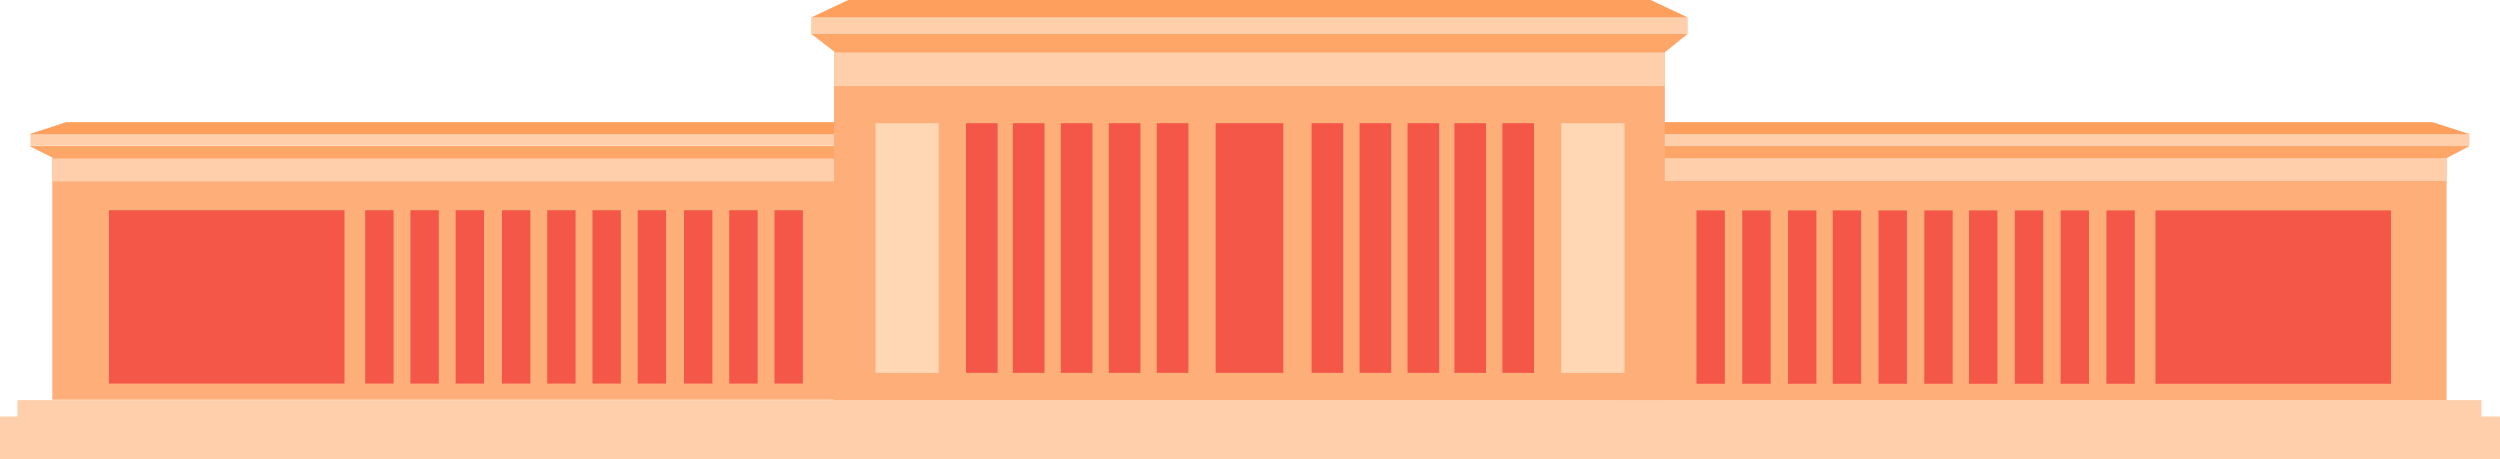   <svg version="1.1" xmlns="http://www.w3.org/2000/svg" xmlns:xlink="http://www.w3.org/1999/xlink" x="0px" y="0px" viewBox="0 0 229.3 42.1" style="enable-background:new 0 0 229.3 42.1;" xml:space="preserve">
   <g>
    <rect x="1.6" y="36.7" style="fill:#FFCEAA;" width="226" height="3.1">
    </rect>
    <rect y="38.2" style="fill:#FFCEAA;" width="229.3" height="3.9">
    </rect>
    <rect x="148.2" y="14.5" style="fill:#FEAE79;" width="76.2" height="22.2">
    </rect>
    <rect x="148.2" y="14.5" style="fill:#FFCEAA;" width="76.2" height="2.1">
    </rect>
    <rect x="146.1" y="12.3" style="fill:#FFCEAA;" width="80.4" height="1.1">
    </rect>
    <polygon style="fill:#FEA568;" points="224.4,14.5 148.2,14.5 146.1,13.4 226.5,13.4 	">
    </polygon>
    <polygon style="fill:#FE9F5E;" points="226.5,12.3 146.1,12.3 149.5,11.2 223.1,11.2 	">
    </polygon>
    <rect x="4.9" y="14.5" transform="matrix(-1 -4.489354e-11 4.489354e-11 -1 85.897 51.163)" style="fill:#FEAE79;" width="76.2" height="22.2">
    </rect>
    <rect x="4.9" y="14.5" transform="matrix(-1 -4.487001e-11 4.487001e-11 -1 85.897 31.141)" style="fill:#FFCEAA;" width="76.2" height="2.1">
    </rect>
    <rect x="2.7" y="12.3" transform="matrix(-1 -4.489710e-11 4.489710e-11 -1 85.897 25.67)" style="fill:#FFCEAA;" width="80.4" height="1.1">
    </rect>
    <polygon style="fill:#FEA568;" points="4.9,14.5 81,14.5 83.2,13.4 2.7,13.4 	">
    </polygon>
    <polygon style="fill:#FE9F5E;" points="2.7,12.3 83.2,12.3 79.8,11.2 6.1,11.2 	">
    </polygon>
    <rect x="76.5" y="4.8" style="fill:#FEAE79;" width="76.2" height="31.9">
    </rect>
    <rect x="76.5" y="4.8" style="fill:#FFCEAA;" width="76.2" height="3.1">
    </rect>
    <rect x="74.4" y="1.6" style="fill:#FFCEAA;" width="80.4" height="1.5">
    </rect>
    <polygon style="fill:#FEA568;" points="152.7,4.8 76.6,4.8 74.4,3.1 154.8,3.1 	">
    </polygon>
    <polygon style="fill:#FE9F5E;" points="154.8,1.6 74.4,1.6 77.8,0 151.4,0 	">
    </polygon>
    <rect x="80.3" y="11.3" style="fill:#FFD7B5;" width="5.8" height="22.9">
    </rect>
    <rect x="143.2" y="11.3" style="fill:#FFD7B5;" width="5.8" height="22.9">
    </rect>
    <g>
     <rect x="155.6" y="19.3" style="fill:#F45747;" width="2.6" height="15.9">
     </rect>
     <rect x="159.8" y="19.3" style="fill:#F45747;" width="2.6" height="15.9">
     </rect>
     <rect x="164" y="19.3" style="fill:#F45747;" width="2.6" height="15.9">
     </rect>
     <rect x="168.1" y="19.3" style="fill:#F45747;" width="2.6" height="15.9">
     </rect>
     <rect x="172.3" y="19.3" style="fill:#F45747;" width="2.6" height="15.9">
     </rect>
     <rect x="176.5" y="19.3" style="fill:#F45747;" width="2.6" height="15.9">
     </rect>
     <rect x="180.6" y="19.3" style="fill:#F45747;" width="2.6" height="15.9">
     </rect>
     <rect x="184.8" y="19.3" style="fill:#F45747;" width="2.6" height="15.9">
     </rect>
     <rect x="189" y="19.3" style="fill:#F45747;" width="2.6" height="15.9">
     </rect>
     <rect x="193.2" y="19.3" style="fill:#F45747;" width="2.6" height="15.9">
     </rect>
     <rect x="197.7" y="19.3" style="fill:#F45747;" width="21.6" height="15.9">
     </rect>
     <rect x="71.1" y="19.3" transform="matrix(-1 -4.497082e-11 4.497082e-11 -1 144.737 54.481)" style="fill:#F45747;" width="2.6" height="15.9">
     </rect>
     <rect x="66.9" y="19.3" transform="matrix(-1 -4.497082e-11 4.497082e-11 -1 136.388 54.481)" style="fill:#F45747;" width="2.6" height="15.9">
     </rect>
     <rect x="62.7" y="19.3" transform="matrix(-1 -4.497082e-11 4.497082e-11 -1 128.039 54.481)" style="fill:#F45747;" width="2.6" height="15.9">
     </rect>
     <rect x="58.6" y="19.3" transform="matrix(-1 -4.497082e-11 4.497082e-11 -1 119.69 54.481)" style="fill:#F45747;" width="2.6" height="15.9">
     </rect>
     <rect x="54.4" y="19.3" transform="matrix(-1 -4.637591e-11 4.637591e-11 -1 111.341 54.481)" style="fill:#F45747;" width="2.6" height="15.9">
     </rect>
     <rect x="50.2" y="19.3" transform="matrix(-1 -4.497082e-11 4.497082e-11 -1 102.992 54.481)" style="fill:#F45747;" width="2.6" height="15.9">
     </rect>
     <rect x="46" y="19.3" transform="matrix(-1 -4.426782e-11 4.426782e-11 -1 94.643 54.481)" style="fill:#F45747;" width="2.6" height="15.9">
     </rect>
     <rect x="41.9" y="19.3" transform="matrix(-1 -4.567336e-11 4.567336e-11 -1 86.294 54.481)" style="fill:#F45747;" width="2.6" height="15.9">
     </rect>
     <rect x="37.7" y="19.3" transform="matrix(-1 -4.497082e-11 4.497082e-11 -1 77.945 54.481)" style="fill:#F45747;" width="2.6" height="15.9">
     </rect>
     <rect x="33.5" y="19.3" transform="matrix(-1 -4.497082e-11 4.497082e-11 -1 69.596 54.481)" style="fill:#F45747;" width="2.6" height="15.9">
     </rect>
     <rect x="10" y="19.3" transform="matrix(-1 -4.488377e-11 4.488377e-11 -1 41.595 54.481)" style="fill:#F45747;" width="21.6" height="15.9">
     </rect>
     <rect x="88.6" y="11.3" style="fill:#F45747;" width="2.9" height="22.9">
     </rect>
     <rect x="92.9" y="11.3" style="fill:#F45747;" width="2.9" height="22.9">
     </rect>
     <rect x="97.3" y="11.3" style="fill:#F45747;" width="2.9" height="22.9">
     </rect>
     <rect x="101.7" y="11.3" style="fill:#F45747;" width="2.9" height="22.9">
     </rect>
     <rect x="106.1" y="11.3" style="fill:#F45747;" width="2.9" height="22.9">
     </rect>
     <rect x="120.3" y="11.3" style="fill:#F45747;" width="2.9" height="22.9">
     </rect>
     <rect x="124.7" y="11.3" style="fill:#F45747;" width="2.9" height="22.9">
     </rect>
     <rect x="129.1" y="11.3" style="fill:#F45747;" width="2.9" height="22.9">
     </rect>
     <rect x="133.4" y="11.3" style="fill:#F45747;" width="2.9" height="22.9">
     </rect>
     <rect x="137.8" y="11.3" style="fill:#F45747;" width="2.9" height="22.9">
     </rect>
     <rect x="111.5" y="11.3" style="fill:#F45747;" width="6.2" height="22.9">
     </rect>
    </g>
   </g>
  </svg>
